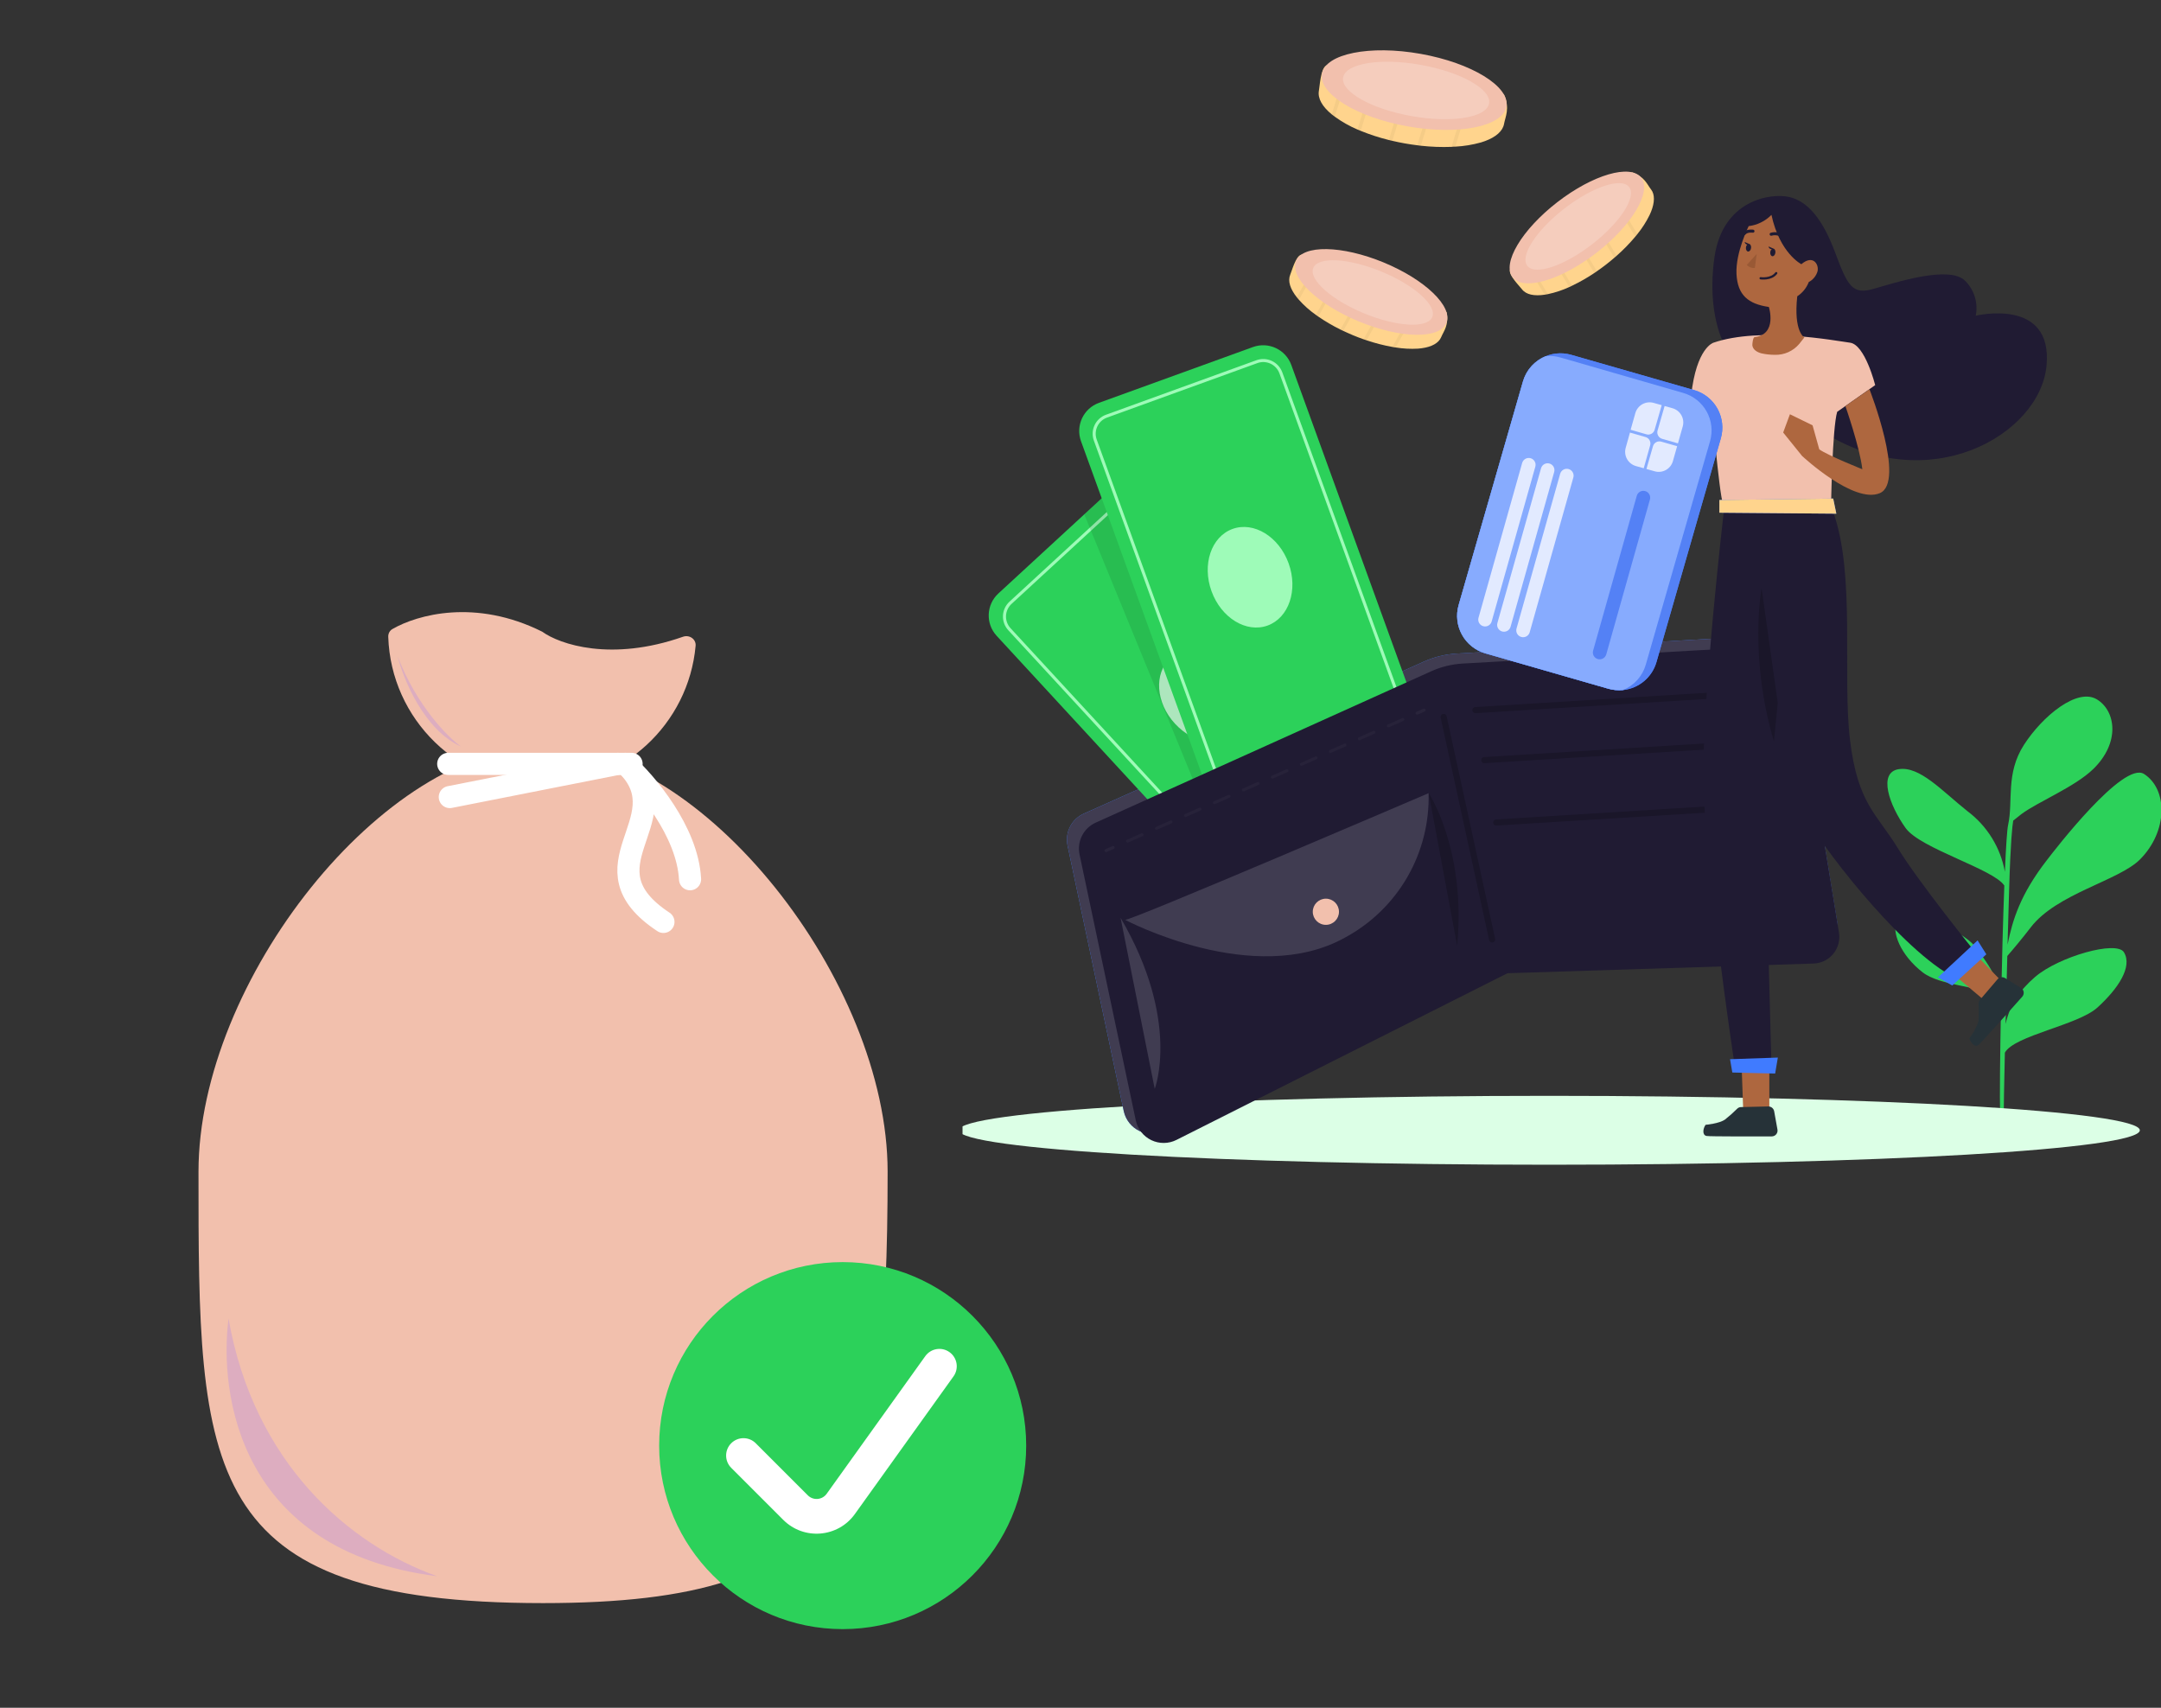<svg width="577" height="456" viewBox="0 0 577 456" fill="none" xmlns="http://www.w3.org/2000/svg">
<rect x="0" y="0" width="577" height="456" fill="#333333" stroke="none"/>
<path d="M237 312.842C237 398.934 227.294 428.053 145 428.053C53 428.053 53 392.603 53 312.842C53 262.032 102.376 199.319 145 199.319C187.624 199.319 237 262.032 237 312.842Z" fill="#F2C0AD"/>
<path d="M144.774 209.802C166.216 209.802 183.827 193.394 185.734 172.449C185.897 170.654 184.069 169.423 182.369 170.02C163.227 176.738 149.46 172.064 144.774 168.671C126.968 159.768 111.408 164.131 104.78 167.961C104.052 168.382 103.637 169.177 103.664 170.018C104.374 192.111 122.508 209.802 144.774 209.802Z" fill="#F2C0AD"/>
<path d="M119.679 203.961L168.633 203.961" stroke="white" stroke-width="5.908" stroke-linecap="round"/>
<path d="M120.101 212.823L164.977 203.961" stroke="white" stroke-width="5.908" stroke-linecap="round"/>
<path d="M166.945 203.961C172.431 208.885 183.573 221.939 184.248 234.768" stroke="white" stroke-width="5.908" stroke-linecap="round"/>
<path d="M167.857 204.805C181.361 219.154 154.774 231.392 177.142 246.163" stroke="white" stroke-width="5.908" stroke-linecap="round"/>
<path d="M61.018 352.089C58.486 371.924 63.55 414.126 116.725 420.878C93.091 412.438 67.771 390.578 61.018 352.089Z" fill="#DDADC0"/>
<path d="M106.174 175.264C107.722 181.453 113.264 194.93 123.055 199.319C119.538 196.787 111.239 188.431 106.174 175.264Z" fill="#DDADC0"/>
<circle cx="225" cy="386" r="49" fill="#2CD15A"/>
<path fill-rule="evenodd" clip-rule="evenodd" d="M253.524 361.043C255.605 362.534 256.083 365.429 254.592 367.51L228.263 404.261C223.74 410.575 214.632 411.323 209.14 405.83L195.236 391.926C193.426 390.116 193.426 387.181 195.236 385.371C197.046 383.561 199.981 383.561 201.791 385.371L215.695 399.275C217.14 400.721 219.537 400.524 220.728 398.862L247.056 362.112C248.547 360.031 251.443 359.552 253.524 361.043Z" fill="white"/>
<g clip-path="url(#clip0_1017_326)">
<path d="M542.2 247.646C549.144 238.576 565.677 235.203 571.394 229.482C578.875 221.98 578.843 210.724 572.467 206.66C566.937 203.133 548.591 226.979 546.534 229.661C539.418 238.836 537.361 245.639 536.027 252.23C536.182 246.63 536.328 241.478 536.45 237.512C536.832 224.565 537.312 220.395 537.54 219.119C538.353 218.486 539.215 217.762 539.736 217.372C544.176 214.064 554.016 210.123 558.935 205.319C566.124 198.297 564.961 189.877 559.919 186.765C554.658 183.514 545.339 191.226 540.402 198.891C535.466 206.555 537.572 213.902 536.19 220.217C535.897 221.468 535.596 226.206 535.32 232.782C534.149 226.302 530.563 220.508 525.285 216.567C518.478 211.138 512.599 204.523 506.987 205.376C501.376 206.23 504.426 214.983 508.833 221.127C512.786 226.597 532.295 232.058 535.165 236.455C534.824 245.395 534.523 256.651 534.311 267.168C532.774 261.739 533.832 261.284 527.529 252.945C523.788 248.004 508.419 241.892 506.597 245.306C504.775 248.719 507.549 255.124 513.347 259.618C518.023 263.243 528.359 263.235 530.806 265.486C531.368 266.006 533.246 268.022 534.271 269.184C534.019 282.009 533.913 293.33 534.035 297.199L535.043 297.239C534.994 296.24 535.108 289.713 535.312 281.074C537.833 276.482 554.829 273.759 560.041 269.013C565.522 264.015 569.458 258.179 567.108 254.27C565.148 251.019 549.722 255.44 543.403 260.837C539.223 264.429 536.67 268.274 535.499 273.426C535.637 267.542 535.808 261.235 535.962 255.262C537.247 253.807 540.118 250.369 542.2 247.646Z" fill="#2CD15A"/>
<path d="M413.674 311.001C500.755 311.001 571.348 306.882 571.348 301.801C571.348 296.72 500.755 292.601 413.674 292.601C326.593 292.601 256 296.72 256 301.801C256 306.882 326.593 311.001 413.674 311.001Z" fill="#DCFFE6"/>
<path d="M386.252 83.411C386.927 86.833 385.439 88.475 384.796 90.035C384.154 91.596 382.275 92.62 379.649 92.977C379.32 93.033 378.989 93.071 378.657 93.091C376.642 93.209 374.621 93.103 372.631 92.774C372.346 92.774 372.061 92.684 371.769 92.636C369.432 92.217 367.13 91.624 364.881 90.864L364.068 90.588C363.165 90.271 362.238 89.921 361.311 89.539C360.384 89.157 359.505 88.727 358.635 88.345L357.887 87.987C355.837 86.974 353.862 85.817 351.975 84.525L351.308 84.053C349.662 82.89 348.153 81.543 346.811 80.038C346.608 79.811 346.421 79.591 346.242 79.364C344.494 77.153 343.802 75.04 344.494 73.358C344.949 72.277 345.925 68.579 347.324 68.043C349.044 67.558 350.865 67.558 352.585 68.043L353.398 68.237C357.464 69.278 362.588 71.594 367.816 73.748C373.981 76.292 381.275 78.933 384.853 81.981C385.066 82.16 385.27 82.35 385.463 82.55C385.749 82.816 386.012 83.103 386.252 83.411Z" fill="#FFD48D"/>
<g opacity="0.2">
<path opacity="0.2" d="M353.805 67.539L353.431 68.221L346.828 80.03C346.624 79.803 346.437 79.583 346.259 79.356L352.602 68.026L353.098 67.148L353.805 67.539Z" fill="black"/>
</g>
<g opacity="0.2">
<path opacity="0.2" d="M358.798 72.358L351.992 84.549L351.325 84.078L358.091 71.984L358.798 72.358Z" fill="black"/>
</g>
<g opacity="0.2">
<path opacity="0.2" d="M371.314 79.348L364.881 90.864L364.068 90.588L370.574 78.917L371.314 79.348Z" fill="black"/>
</g>
<g opacity="0.2">
<path opacity="0.2" d="M365.491 76.097L358.652 88.344L357.904 87.987L364.784 75.666L365.491 76.097Z" fill="black"/>
</g>
<g opacity="0.2">
<path opacity="0.2" d="M378.901 81.574L372.631 92.773C372.346 92.773 372.062 92.684 371.769 92.635L378.185 81.168L378.901 81.574Z" fill="black"/>
</g>
<path d="M386.204 86.231C384.407 90.596 373.957 90.425 362.865 85.849C351.773 81.274 344.242 74.04 346.048 69.676C347.853 65.312 358.295 65.49 369.387 70.058C380.479 74.626 388.001 81.843 386.204 86.231Z" fill="#F2C0AD"/>
<path opacity="0.2" d="M382.43 84.646C381.161 87.727 373.013 87.296 364.239 83.679C355.464 80.062 349.381 74.625 350.65 71.545C351.918 68.465 360.067 68.896 368.849 72.512C377.632 76.129 383.707 81.566 382.43 84.646Z" fill="white"/>
<path d="M435.818 46.034C439.127 47.156 439.811 49.285 440.843 50.586C441.876 51.886 441.835 54.056 440.843 56.519C440.729 56.819 440.591 57.12 440.445 57.429C439.554 59.236 438.463 60.937 437.192 62.5C437.021 62.728 436.834 62.947 436.647 63.175C435.118 64.998 433.454 66.704 431.67 68.279L431.044 68.823C430.32 69.449 429.556 70.075 428.767 70.685C427.978 71.294 427.189 71.871 426.393 72.416C426.173 72.578 425.937 72.733 425.718 72.887C423.818 74.161 421.828 75.296 419.765 76.284C419.513 76.414 419.269 76.52 419.033 76.634C417.2 77.481 415.276 78.119 413.3 78.536C413.007 78.601 412.722 78.649 412.438 78.69C409.648 79.105 407.469 78.69 406.355 77.219C405.639 76.293 402.915 73.602 403.151 72.131C403.576 70.392 404.481 68.807 405.761 67.556C405.94 67.352 406.135 67.149 406.339 66.938C409.274 63.898 413.82 60.639 418.293 57.185C423.571 53.121 429.491 48.091 433.907 46.514C434.173 46.416 434.445 46.332 434.72 46.262C435.08 46.16 435.447 46.083 435.818 46.034Z" fill="#FFD48D"/>
<g opacity="0.2">
<path opacity="0.2" d="M405.908 66.27L406.314 66.937L413.275 78.535C412.982 78.6 412.698 78.648 412.413 78.689L405.737 67.538L405.216 66.726L405.908 66.27Z" fill="black"/>
</g>
<g opacity="0.2">
<path opacity="0.2" d="M412.568 64.337L419.74 76.284C419.488 76.414 419.244 76.519 419.008 76.633L411.868 64.751L412.568 64.337Z" fill="black"/>
</g>
<g opacity="0.2">
<path opacity="0.2" d="M424.855 56.973L431.646 68.286L431.02 68.831L424.156 57.387L424.855 56.973Z" fill="black"/>
</g>
<g opacity="0.2">
<path opacity="0.2" d="M419.147 60.395L426.368 72.415C426.149 72.577 425.913 72.732 425.693 72.886L418.439 60.809L419.147 60.395Z" fill="black"/>
</g>
<g opacity="0.2">
<path opacity="0.2" d="M430.564 51.487L437.168 62.5C436.997 62.727 436.81 62.947 436.623 63.174L429.865 51.91L430.564 51.487Z" fill="black"/>
</g>
<path d="M426.272 67.494C435.756 60.152 441.101 51.178 438.211 47.448C435.32 43.718 425.289 46.646 415.805 53.988C406.321 61.33 400.976 70.304 403.866 74.034C406.757 77.764 416.788 74.835 426.272 67.494Z" fill="#F2C0AD"/>
<path opacity="0.2" d="M425.096 65.232C432.602 59.421 437.031 52.573 434.988 49.937C432.944 47.3 425.203 49.873 417.696 55.684C410.19 61.494 405.762 68.342 407.805 70.979C409.849 73.615 417.59 71.042 425.096 65.232Z" fill="white"/>
<path d="M401.589 25.276C403.216 28.965 401.923 31.168 401.589 33.086C401.256 35.004 399.393 36.605 396.531 37.662C396.181 37.8 395.815 37.914 395.441 38.028C393.202 38.656 390.9 39.035 388.578 39.157C388.244 39.157 387.919 39.157 387.577 39.214C384.841 39.315 382.102 39.214 379.38 38.913L378.429 38.791C377.331 38.653 376.201 38.491 375.07 38.288C373.94 38.084 372.842 37.857 371.76 37.605C371.451 37.54 371.142 37.459 370.833 37.385C368.278 36.755 365.773 35.94 363.336 34.947C363.035 34.834 362.75 34.703 362.465 34.59C360.327 33.68 358.297 32.532 356.415 31.168C356.131 30.965 355.87 30.762 355.602 30.55C353.081 28.494 351.788 26.284 352.154 24.227C352.398 22.894 352.593 18.538 354.024 17.555C355.456 16.571 357.505 16.262 359.944 16.254H360.92C365.8 16.417 372.086 17.774 378.502 18.912C386.065 20.261 394.921 21.44 399.686 23.992C399.966 24.14 400.237 24.302 400.499 24.479C400.883 24.716 401.247 24.982 401.589 25.276Z" fill="#FFD48D"/>
<g opacity="0.2">
<path opacity="0.2" d="M361.189 15.425L360.929 16.279L356.407 31.184C356.123 30.981 355.862 30.778 355.594 30.567L359.937 16.271L360.278 15.157L361.189 15.425Z" fill="black"/>
</g>
<g opacity="0.2">
<path opacity="0.2" d="M367.988 19.588L363.328 34.94C363.027 34.826 362.743 34.696 362.458 34.583L367.093 19.303L367.988 19.588Z" fill="black"/>
</g>
<g opacity="0.2">
<path opacity="0.2" d="M383.789 24.398L379.373 38.938L378.421 38.816L382.886 24.122L383.789 24.398Z" fill="black"/>
</g>
<g opacity="0.2">
<path opacity="0.2" d="M376.445 22.171L371.753 37.613C371.444 37.548 371.135 37.467 370.826 37.394L375.542 21.879L376.445 22.171Z" fill="black"/>
</g>
<g opacity="0.2">
<path opacity="0.2" d="M392.872 25.034L388.57 39.184C388.236 39.184 387.911 39.184 387.57 39.24L391.969 24.766L392.872 25.034Z" fill="black"/>
</g>
<path d="M402.223 28.442C403.175 23.095 392.921 16.799 379.319 14.38C365.718 11.961 353.92 14.335 352.968 19.682C352.016 25.029 362.27 31.325 375.871 33.744C389.473 36.163 401.271 33.789 402.223 28.442Z" fill="#F2C0AD"/>
<path opacity="0.2" d="M397.594 27.623C398.267 23.845 390.087 19.23 379.325 17.316C368.562 15.402 359.292 16.914 358.619 20.692C357.946 24.47 366.126 29.085 376.888 30.999C387.651 32.913 396.921 31.402 397.594 27.623Z" fill="white"/>
<path d="M472.583 169.642L388.895 174.518C385.939 174.692 383.038 175.397 380.332 176.599L289.431 217.235C287.836 217.936 286.53 219.163 285.731 220.71C284.932 222.257 284.688 224.031 285.04 225.737L300.06 296.729C300.314 297.872 300.826 298.942 301.557 299.857C302.288 300.772 303.219 301.508 304.279 302.008C305.338 302.509 306.498 302.76 307.669 302.744C308.841 302.728 309.993 302.444 311.038 301.914L400.76 257.149L483.61 254.377C484.63 254.35 485.632 254.106 486.55 253.662C487.467 253.217 488.28 252.583 488.933 251.8C489.586 251.017 490.065 250.104 490.338 249.122C490.61 248.14 490.671 247.111 490.514 246.104L479.43 178.127C478.853 174.616 476.186 169.536 472.583 169.642Z" fill="#407BFF"/>
<path d="M472.583 169.642L388.895 174.518C385.939 174.692 383.038 175.397 380.332 176.599L289.431 217.235C287.836 217.936 286.53 219.163 285.731 220.71C284.932 222.257 284.688 224.031 285.04 225.737L300.06 296.729C300.314 297.872 300.826 298.942 301.557 299.857C302.288 300.772 303.219 301.508 304.279 302.008C305.338 302.509 306.498 302.76 307.669 302.744C308.841 302.728 309.993 302.444 311.038 301.914L400.76 257.149L483.61 254.377C484.63 254.35 485.632 254.106 486.55 253.662C487.467 253.217 488.28 252.583 488.933 251.8C489.586 251.017 490.065 250.104 490.338 249.122C490.61 248.14 490.671 247.111 490.514 246.104L479.43 178.127C478.853 174.616 476.186 169.536 472.583 169.642Z" fill="#403C51"/>
<path d="M377.979 202.988C380.976 206.237 380.77 211.301 377.519 214.296L345.365 243.914C342.117 246.906 337.058 246.7 334.064 243.453L266.111 169.772C263.114 166.523 263.32 161.459 266.571 158.464L289.505 137.336L301.877 125.936C303.384 124.548 305.731 124.645 307.119 126.153L377.979 202.988Z" fill="#2CD15A"/>
<path d="M301.21 132.028L269.813 160.953C267.782 162.824 267.653 165.987 269.525 168.016L336.465 240.592C338.337 242.622 341.502 242.75 343.533 240.879L374.93 211.954C376.961 210.083 377.089 206.921 375.217 204.891L308.277 132.316C306.405 130.286 303.241 130.157 301.21 132.028Z" stroke="#9EFBB8" stroke-width="0.813" stroke-miterlimit="10"/>
<path d="M331.091 195.916C335.536 191.822 334.974 183.986 329.835 178.415C324.697 172.844 316.928 171.647 312.483 175.742C308.038 179.837 308.601 187.673 313.739 193.244C318.877 198.815 326.646 200.011 331.091 195.916Z" fill="#C0FFD2"/>
<path opacity="0.1" d="M339.021 214.651L323.415 220.04L289.504 137.336L304.606 123.422L307.118 126.153L339.021 214.651Z" fill="black"/>
<path d="M334.541 92.667L293.43 107.564C289.276 109.069 287.13 113.657 288.637 117.81L322.817 212.022C324.324 216.175 328.913 218.322 333.067 216.817L374.178 201.919C378.332 200.414 380.477 195.827 378.971 191.673L344.79 97.462C343.283 93.308 338.694 91.161 334.541 92.667Z" fill="#2CD15A"/>
<path d="M335.596 96.571L295.45 111.119C292.853 112.059 291.512 114.926 292.454 117.522L326.119 210.315C327.061 212.91 329.929 214.252 332.525 213.311L372.671 198.763C375.268 197.823 376.609 194.956 375.667 192.36L342.002 99.567C341.06 96.972 338.192 95.63 335.596 96.571Z" stroke="#9EFBB8" stroke-width="0.813" stroke-miterlimit="10"/>
<path d="M338.453 167.031C344.136 164.972 346.648 157.528 344.064 150.405C341.48 143.282 334.778 139.177 329.095 141.236C323.412 143.296 320.899 150.74 323.484 157.863C326.068 164.986 332.77 169.09 338.453 167.031Z" fill="#9EFBB8"/>
<path d="M473.128 172.528L390.587 177.177C387.661 177.337 384.79 178.04 382.122 179.249L292.554 219.658C290.977 220.371 289.69 221.6 288.906 223.143C288.122 224.686 287.889 226.45 288.244 228.143L303.264 299.168C303.506 300.304 304.006 301.37 304.724 302.283C305.442 303.196 306.361 303.932 307.408 304.435C308.456 304.938 309.605 305.195 310.767 305.185C311.929 305.175 313.074 304.899 314.113 304.377L402.509 259.864L484.221 257.28C485.232 257.248 486.225 257 487.134 256.554C488.042 256.108 488.845 255.474 489.488 254.693C490.132 253.912 490.601 253.003 490.865 252.027C491.129 251.05 491.181 250.029 491.019 249.03L479.902 181.061C479.325 177.518 476.69 172.43 473.128 172.528Z" fill="#201B33"/>
<path opacity="0.2" d="M393.945 189.611L464.768 185.255" stroke="black" stroke-width="1.627" stroke-linecap="round" stroke-linejoin="round"/>
<path opacity="0.2" d="M385.464 191.439L398.402 250.834" stroke="black" stroke-width="1.627" stroke-linecap="round" stroke-linejoin="round"/>
<path d="M299.198 245.063L308.322 290.747C308.322 290.747 315.316 272.623 299.198 245.063Z" fill="#403C51"/>
<path d="M300.394 245.6C300.711 246.413 381.438 211.79 381.438 211.79C381.657 219.64 379.693 227.396 375.765 234.197C371.838 240.998 366.099 246.577 359.189 250.314C334.89 263.927 300.394 245.6 300.394 245.6Z" fill="#403C51"/>
<path d="M354.017 246.948C355.948 246.948 357.514 245.384 357.514 243.454C357.514 241.524 355.948 239.959 354.017 239.959C352.086 239.959 350.52 241.524 350.52 243.454C350.52 245.384 352.086 246.948 354.017 246.948Z" fill="#F2C0AD"/>
<path opacity="0.2" d="M381.479 211.79C381.479 211.79 391.489 226.85 389.066 252.5L381.479 211.79Z" fill="black"/>
<g opacity="0.2">
<path opacity="0.2" d="M295.335 227.119L297.198 226.297" stroke="#FAFAFA" stroke-width="0.813" stroke-linecap="round" stroke-linejoin="round"/>
<path d="M301.06 224.59L376.445 191.284" stroke="#403C51" stroke-width="0.813" stroke-linecap="round" stroke-linejoin="round" stroke-dasharray="4.23 4.23"/>
<path opacity="0.2" d="M378.381 190.432L380.235 189.611" stroke="#FAFAFA" stroke-width="0.813" stroke-linecap="round" stroke-linejoin="round"/>
</g>
<path opacity="0.2" d="M396.32 202.964L467.143 198.6" stroke="black" stroke-width="1.627" stroke-linecap="round" stroke-linejoin="round"/>
<path opacity="0.2" d="M399.508 219.617L470.331 215.253" stroke="black" stroke-width="1.627" stroke-linecap="round" stroke-linejoin="round"/>
<path d="M522.539 260.97L529.533 266.855L534.022 261.58L528.28 255.647L522.539 260.97Z" fill="#AE673F"/>
<path d="M454.807 101.317C454.807 101.317 453.026 120.278 445.975 121.912C441.609 122.854 437.057 122.399 432.964 120.611L427.231 116.206L424.433 125.959C424.433 125.959 427.491 130.112 433.874 127.235C433.874 127.235 445.259 132.241 451.554 127.235C457.848 122.229 459.865 108.493 459.865 108.493L454.807 101.317Z" fill="#B97964"/>
<path d="M460.475 92.133C460.475 92.133 455.555 83.753 457.791 68.563C460.028 53.373 472.771 51.496 477.691 52.593C482.611 53.69 486.636 58.412 489.986 67.401C493.337 76.39 494.573 78.731 500.16 77.154C505.747 75.577 520.612 70.652 524.751 75.033C525.942 76.229 526.819 77.701 527.306 79.317C527.792 80.933 527.873 82.643 527.541 84.298C527.541 84.298 548.221 79.275 546.432 97.708C544.643 116.141 514.798 133.346 486.408 115.133C458.019 96.92 460.475 92.133 460.475 92.133Z" fill="#201B33"/>
<path d="M460.247 136.744C460.247 136.744 454.628 185.045 454.815 207.696C455.002 230.346 463.053 283.727 463.053 283.727H472.982C472.982 283.727 471.673 241.042 471.86 226.437C472.047 211.832 474.665 187.67 474.665 187.67C474.665 187.67 477.845 209.386 481.594 217.058C485.343 224.73 506.137 251.884 520.563 260.312L527.305 254.127C527.305 254.127 512.317 235.597 506.698 226.421C501.079 217.245 496.029 214.644 493.963 197.577C491.897 180.51 495.467 153.21 489.474 136.736L460.247 136.744Z" fill="#201B33"/>
<path opacity="0.2" d="M474.665 187.67L470.347 157.054C470.347 157.054 466.94 175.455 473.649 197.927L474.665 187.67Z" fill="black"/>
<path d="M465.094 286.434L465.427 295.918L472.088 296.471L472.421 295.585V285.767L465.094 286.434Z" fill="#AE673F"/>
<path d="M461.93 282.824L462.54 286.376L473.974 286.652L474.698 282.385L461.93 282.824Z" fill="#407BFF"/>
<path d="M517.432 260.97L528.029 251.103L530.362 254.817L521.263 263.14L517.432 260.97Z" fill="#407BFF"/>
<path d="M535.38 261.173L539.609 263.774C539.801 263.893 539.966 264.052 540.09 264.241C540.215 264.43 540.297 264.644 540.33 264.867C540.363 265.091 540.347 265.319 540.283 265.536C540.219 265.753 540.108 265.953 539.958 266.123C536.892 269.585 529.061 278.379 528.28 278.997C527.313 279.809 526.142 278.444 525.841 277.225C525.841 277.225 528.061 274.283 528.28 272.397C528.373 270.941 528.373 269.481 528.28 268.025C528.263 267.66 528.385 267.303 528.622 267.025L533.347 261.482C533.591 261.193 533.931 261.003 534.305 260.946C534.679 260.889 535.061 260.97 535.38 261.173Z" fill="#263238"/>
<path d="M473.714 296.73L474.592 301.607C474.633 301.83 474.624 302.059 474.566 302.278C474.508 302.497 474.403 302.701 474.259 302.875C474.114 303.049 473.932 303.19 473.727 303.287C473.522 303.383 473.298 303.434 473.072 303.435C468.445 303.435 456.669 303.484 455.685 303.321C454.457 303.118 454.677 301.363 455.401 300.339C455.401 300.339 459.068 300.03 460.605 298.916C461.748 298.02 462.835 297.054 463.858 296.023C464.12 295.767 464.468 295.619 464.834 295.609L472.112 295.438C472.49 295.424 472.86 295.547 473.155 295.785C473.449 296.022 473.648 296.358 473.714 296.73Z" fill="#263238"/>
<path d="M490.539 109.956L500.688 102.836C500.688 102.836 497.988 92.043 493.987 91.507C489.986 90.97 470.127 87.191 457.498 91.507C457.498 91.507 452.96 92.799 451.562 105.534L456.961 107.257C456.961 107.257 458.897 131.103 460.092 134.776H488.912C488.912 134.776 489.238 114.271 490.539 109.956Z" fill="#F2C0AD"/>
<path d="M492.727 108.42C492.727 108.42 496.573 119.392 497.256 125.292C497.256 125.292 488.116 121.651 485.757 119.985L483.968 113.565L477.918 110.615L476.121 115.491L481.171 121.749C481.171 121.749 494.939 134.623 501.916 131.681C508.893 128.738 499.159 103.934 499.159 103.934L492.727 108.42Z" fill="#AE673F"/>
<path d="M466.907 60.379C466.907 60.379 463.386 67.401 463.654 73.115C463.922 78.829 466.809 81.161 472.298 81.966C472.298 81.966 474.641 89.28 468.493 90.02C468.021 90.077 467.858 91.938 467.891 92.239C468.054 93.425 469.233 94.075 470.33 94.352C471.487 94.608 472.667 94.738 473.852 94.742C475.095 94.785 476.332 94.544 477.469 94.039C478.606 93.533 479.613 92.776 480.414 91.824C480.544 91.67 481.781 90.093 481.781 90.093C481.781 90.093 478.845 88.638 479.878 79.113C481.279 78.201 482.355 76.87 482.952 75.309C483.512 75.012 484.008 74.606 484.411 74.114C484.813 73.623 485.113 73.057 485.294 72.448C485.733 70.547 484.049 67.913 480.975 70.547C480.975 70.547 475.185 67.621 472.99 57.372C471.362 59.035 469.217 60.095 466.907 60.379Z" fill="#AE673F"/>
<path opacity="0.2" d="M468.559 71.555L469.055 67.8L466.395 70.742C466.669 71.034 467.007 71.259 467.382 71.4C467.757 71.541 468.16 71.594 468.559 71.555Z" fill="#472410"/>
<path d="M470.103 74.301C470.103 74.301 472.909 74.732 474.26 72.936" stroke="#201B33" stroke-width="0.61" stroke-linecap="round" stroke-linejoin="round"/>
<path d="M472.908 62.541C473.545 62.36 474.22 62.354 474.86 62.525C475.5 62.695 476.082 63.035 476.544 63.509" stroke="#201B33" stroke-width="0.813" stroke-linecap="round" stroke-linejoin="round"/>
<path d="M468.054 61.728C468.054 61.728 466.427 61.475 465.703 62.395" stroke="#201B33" stroke-width="0.813" stroke-linecap="round" stroke-linejoin="round"/>
<path d="M474.04 67.483C473.966 68.052 473.6 68.466 473.226 68.418C472.852 68.369 472.6 67.873 472.673 67.304C472.746 66.735 473.112 66.321 473.486 66.37C473.861 66.418 474.113 66.914 474.04 67.483Z" fill="#201B33"/>
<path d="M467.547 66.225C467.621 65.66 467.373 65.162 466.995 65.112C466.616 65.063 466.249 65.482 466.176 66.047C466.103 66.612 466.35 67.11 466.729 67.159C467.107 67.209 467.474 66.79 467.547 66.225Z" fill="#201B33"/>
<path d="M473.495 66.37L472.209 65.808C472.226 65.949 472.28 66.083 472.364 66.197C472.449 66.31 472.562 66.4 472.691 66.457C472.821 66.513 472.964 66.535 473.105 66.52C473.245 66.505 473.38 66.453 473.495 66.37Z" fill="#201B33"/>
<path d="M467.119 65.166L465.834 64.605C465.851 64.746 465.904 64.879 465.989 64.993C466.073 65.107 466.186 65.197 466.316 65.253C466.446 65.31 466.588 65.332 466.729 65.317C466.87 65.301 467.004 65.249 467.119 65.166Z" fill="#201B33"/>
<path d="M459.084 133.509V136.898L490.311 137.158L489.474 133.127L459.084 133.509Z" fill="#407BFF"/>
<path d="M459.084 133.509V136.898L490.311 137.158L489.474 133.127L459.084 133.509Z" fill="#FFD48D"/>
<path d="M459.466 117.058L442.291 176.762C441.72 178.761 440.563 180.544 438.968 181.879C437.374 183.215 435.415 184.043 433.346 184.255C432.028 184.381 430.699 184.26 429.426 183.897L396.597 174.462C393.943 173.696 391.701 171.911 390.362 169.496C389.024 167.081 388.698 164.234 389.457 161.58L406.64 101.86C407.407 99.212 409.194 96.975 411.609 95.64C414.023 94.306 416.868 93.982 419.521 94.741L452.375 104.168C455.023 104.942 457.256 106.733 458.585 109.149C459.914 111.565 460.231 114.409 459.466 117.058Z" fill="#407BFF"/>
<path d="M459.466 117.058L442.291 176.762C441.72 178.761 440.563 180.544 438.968 181.879C437.374 183.215 435.415 184.043 433.346 184.255C432.028 184.381 430.699 184.26 429.426 183.897L396.597 174.462C393.943 173.696 391.701 171.911 390.362 169.496C389.024 167.081 388.698 164.234 389.457 161.58L406.64 101.86C407.407 99.212 409.194 96.975 411.609 95.64C414.023 94.306 416.868 93.982 419.521 94.741L452.375 104.168C455.023 104.942 457.256 106.733 458.585 109.149C459.914 111.565 460.231 114.409 459.466 117.058Z" fill="#5481F5"/>
<path d="M456.612 117.765L439.437 177.476C439.003 178.996 438.227 180.397 437.168 181.572C436.11 182.746 434.797 183.664 433.33 184.254C432.012 184.38 430.683 184.259 429.41 183.897L396.597 174.461C393.943 173.696 391.701 171.91 390.362 169.495C389.024 167.08 388.698 164.234 389.457 161.579L406.64 101.859C407.075 100.342 407.851 98.943 408.91 97.771C409.968 96.599 411.281 95.685 412.747 95.097C414.065 94.963 415.395 95.085 416.667 95.455L449.456 104.923C452.105 105.684 454.344 107.462 455.685 109.868C457.027 112.274 457.36 115.114 456.612 117.765Z" fill="#407BFF"/>
<path opacity="0.5" d="M456.612 117.765L439.437 177.476C439.003 178.996 438.227 180.397 437.168 181.572C436.11 182.746 434.797 183.664 433.33 184.254C432.012 184.38 430.683 184.259 429.41 183.897L396.597 174.461C393.943 173.696 391.701 171.91 390.362 169.495C389.024 167.08 388.698 164.234 389.457 161.579L406.64 101.859C407.075 100.342 407.851 98.943 408.91 97.771C409.968 96.599 411.281 95.685 412.747 95.097C414.065 94.963 415.395 95.085 416.667 95.455L449.456 104.923C452.105 105.684 454.344 107.462 455.685 109.868C457.027 112.274 457.36 115.114 456.612 117.765Z" fill="#CFDCFE"/>
<path d="M398.285 165.942L409.943 124.601C410.217 123.631 409.652 122.622 408.681 122.349C407.711 122.075 406.702 122.641 406.428 123.611L394.77 164.952C394.496 165.922 395.061 166.931 396.032 167.204C397.002 167.478 398.011 166.912 398.285 165.942Z" fill="#E2EAFF"/>
<path d="M403.333 167.35C403.058 168.326 402.04 168.892 401.065 168.61C400.1 168.331 399.541 167.325 399.814 166.358L411.468 125.031C411.743 124.059 412.756 123.495 413.728 123.774C414.692 124.051 415.251 125.055 414.979 126.021L403.333 167.35Z" fill="#E2EAFF"/>
<path d="M408.44 168.819C408.165 169.793 407.15 170.358 406.177 170.079C405.21 169.802 404.649 168.795 404.922 167.827L416.575 126.506C416.85 125.531 417.865 124.966 418.838 125.245C419.805 125.523 420.366 126.529 420.093 127.498L408.44 168.819Z" fill="#E2EAFF"/>
<path d="M428.884 174.721L440.542 133.38C440.816 132.41 440.251 131.401 439.28 131.128C438.31 130.854 437.301 131.42 437.027 132.39L425.369 173.731C425.095 174.701 425.66 175.71 426.631 175.983C427.601 176.257 428.61 175.691 428.884 174.721Z" fill="#5481F5"/>
<path d="M440.592 118.944L438.884 125.031L436.802 124.446C435.794 124.16 434.94 123.486 434.428 122.572C433.915 121.658 433.787 120.578 434.07 119.57L435.208 115.506L439.413 116.709C439.865 116.849 440.244 117.163 440.465 117.582C440.686 118.001 440.731 118.491 440.592 118.944Z" fill="#E2EAFF"/>
<path d="M439.591 115.961L435.387 114.758L436.647 110.304C436.788 109.805 437.026 109.338 437.347 108.93C437.669 108.522 438.068 108.182 438.521 107.928C438.974 107.675 439.473 107.513 439.988 107.452C440.504 107.391 441.027 107.433 441.527 107.574L443.69 108.183L441.803 114.742C441.741 114.969 441.633 115.181 441.487 115.365C441.342 115.55 441.16 115.704 440.954 115.817C440.748 115.931 440.521 116.002 440.287 116.027C440.053 116.052 439.817 116.029 439.591 115.961Z" fill="#E2EAFF"/>
<path d="M443.576 117.928L447.805 119.139L446.682 123.113C446.544 123.614 446.307 124.083 445.986 124.491C445.665 124.9 445.266 125.242 444.812 125.495C444.359 125.749 443.859 125.911 443.343 125.971C442.826 126.031 442.303 125.988 441.803 125.844L439.607 125.227L441.356 119.147C441.42 118.921 441.529 118.709 441.676 118.525C441.823 118.341 442.005 118.188 442.211 118.074C442.418 117.961 442.645 117.89 442.879 117.865C443.113 117.84 443.35 117.861 443.576 117.928Z" fill="#E2EAFF"/>
<path d="M449.301 113.865L448.024 118.384L443.796 117.173C443.343 117.041 442.961 116.735 442.732 116.323C442.504 115.91 442.448 115.424 442.576 114.971L444.463 108.412L446.569 109.005C447.068 109.145 447.534 109.382 447.941 109.701C448.348 110.021 448.689 110.418 448.942 110.87C449.196 111.321 449.358 111.818 449.42 112.332C449.481 112.846 449.441 113.367 449.301 113.865Z" fill="#E2EAFF"/>
</g>
<defs>
<clipPath id="clip0_1017_326">
<rect width="320" height="321" fill="white" transform="translate(257)"/>
</clipPath>
</defs>
</svg>
